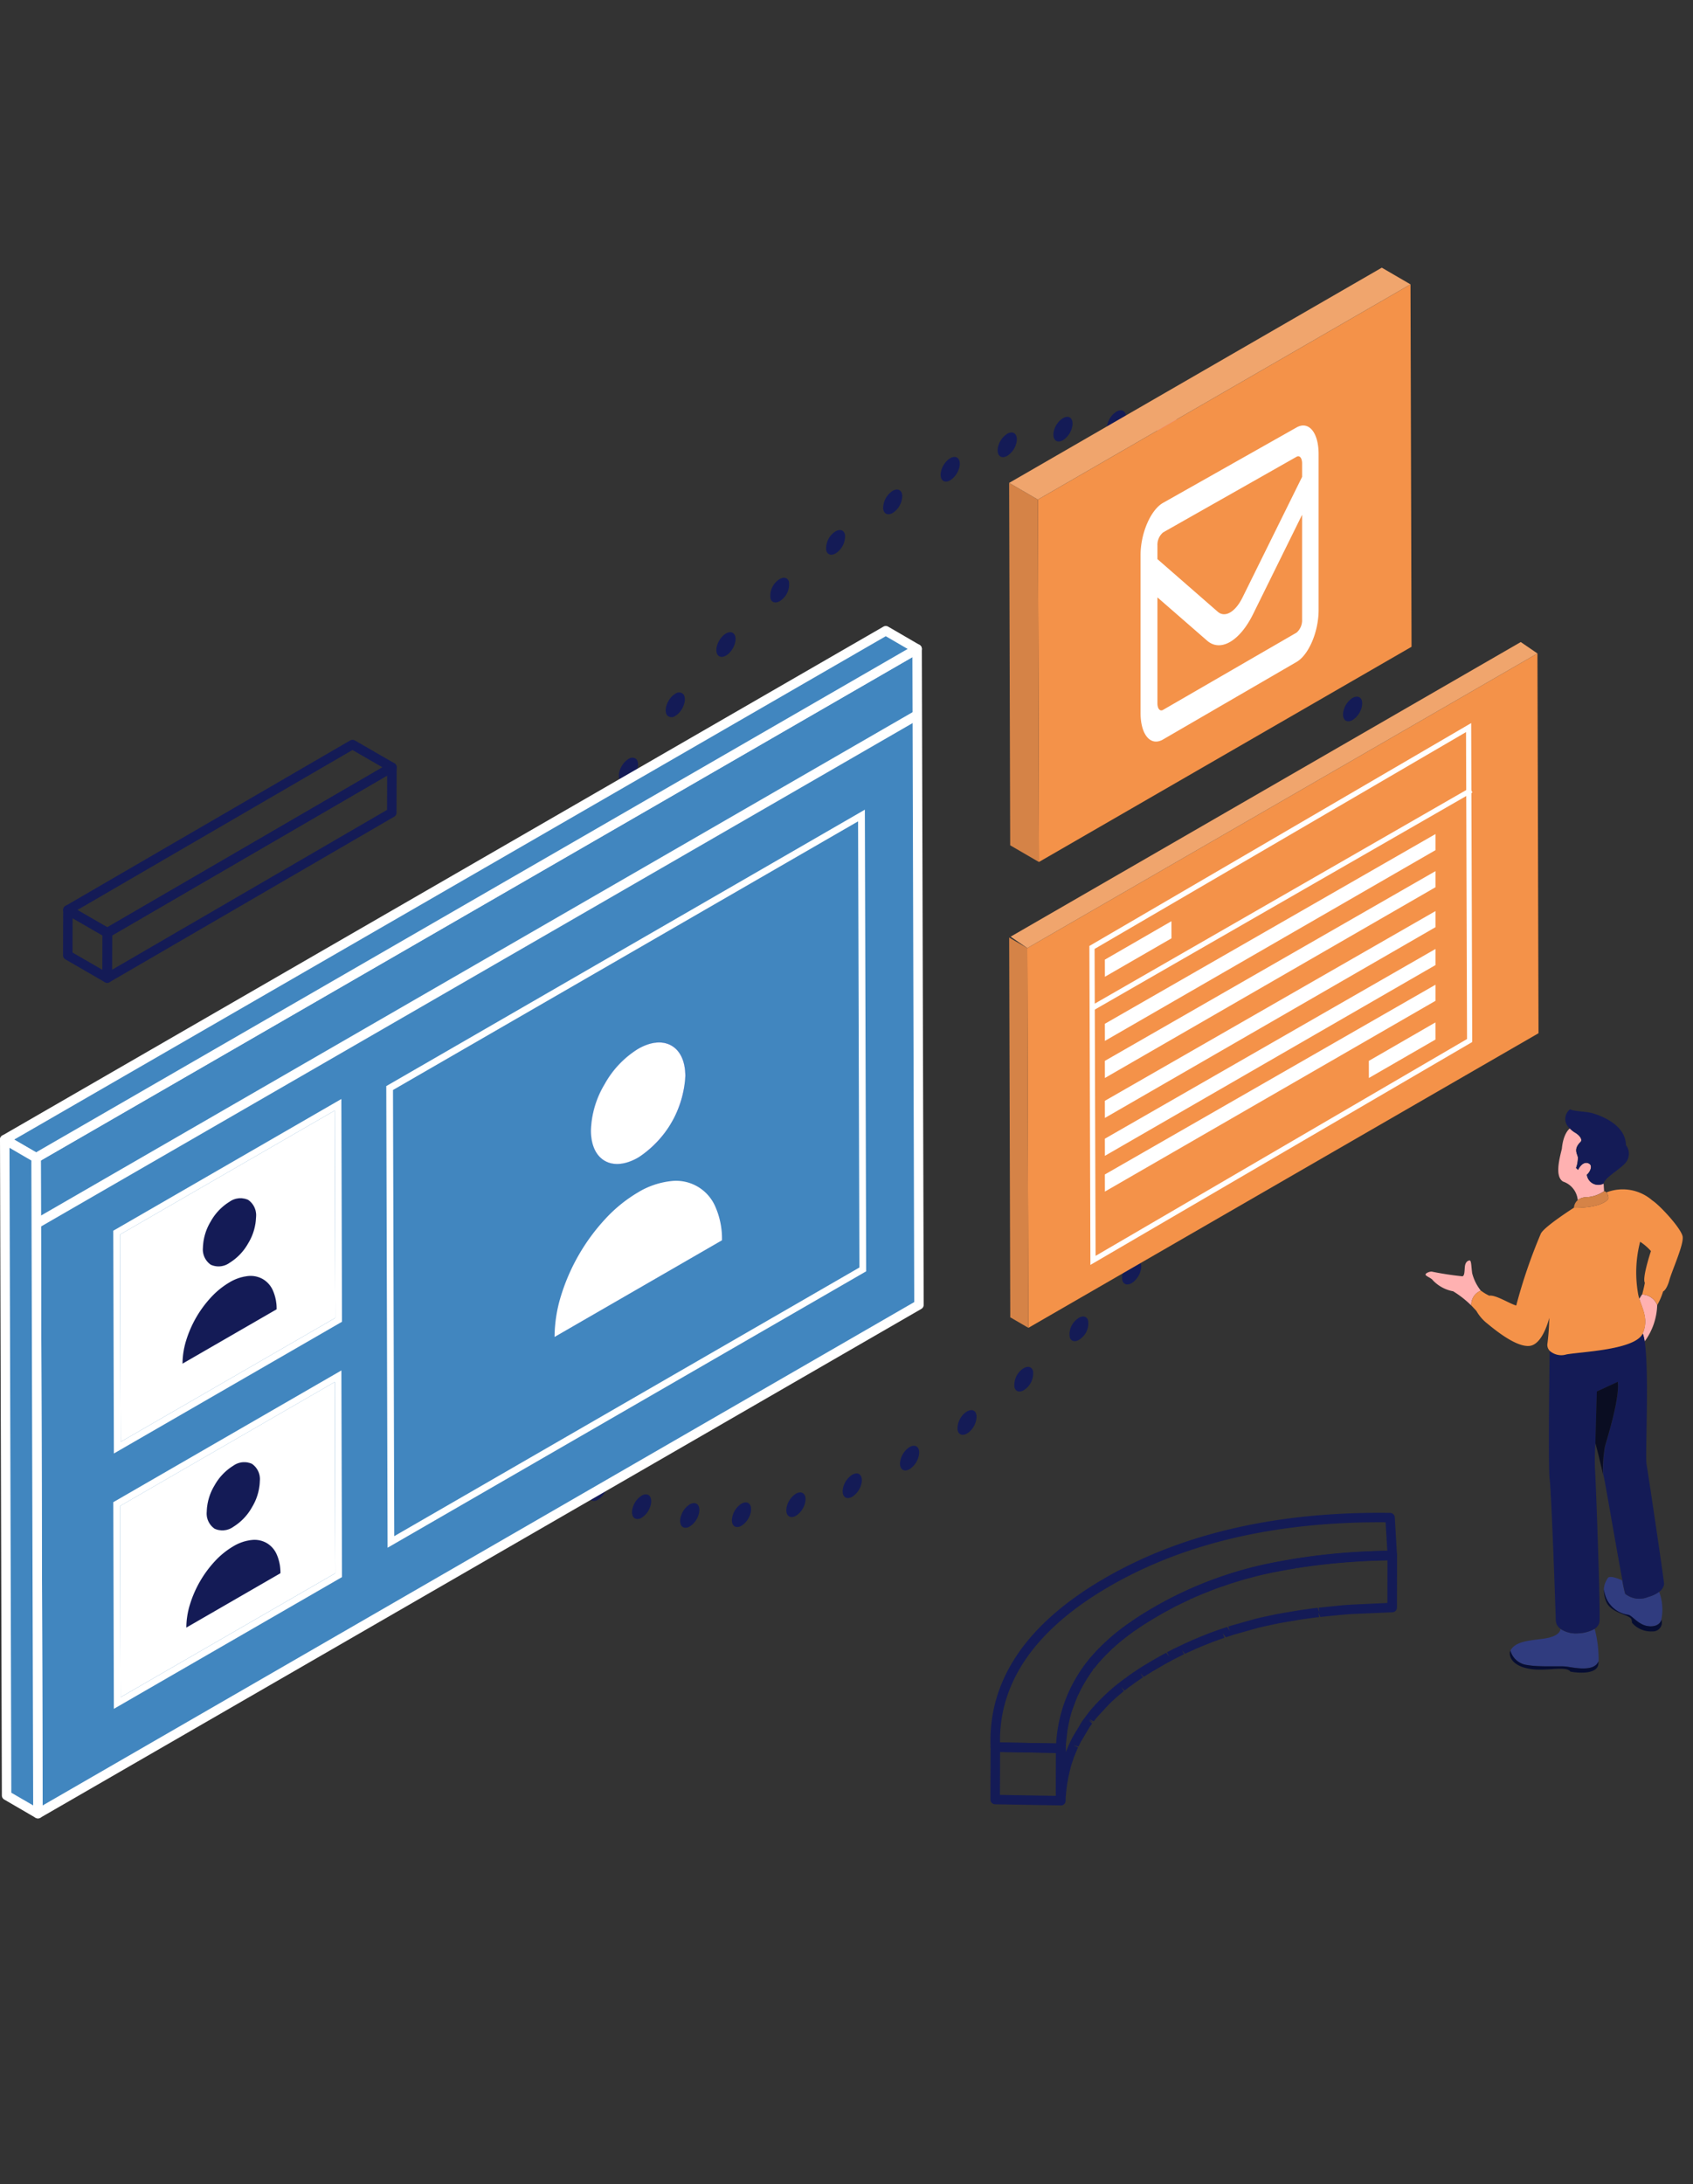 <svg xmlns="http://www.w3.org/2000/svg" xmlns:xlink="http://www.w3.org/1999/xlink" width="326.557" height="421.174" viewBox="0 0 326.557 421.174"><rect x="0" y="0" width="326.557" height="421.174" fill="#333333" stroke="none"/><defs><clipPath id="a"><rect width="326.556" height="421.174" fill="none"></rect></clipPath><clipPath id="b"><rect width="403.556" height="421.174" fill="none"></rect></clipPath><clipPath id="c"><rect width="34.342" height="60.946" fill="#fff"></rect></clipPath></defs><g transform="translate(0 43)"><g transform="translate(0 -43)" clip-path="url(#a)"><g transform="translate(0 -15.437)"><g clip-path="url(#b)"><path d="M172.377,101.04l-.534.846c.626,1.954,1.811,4.048.651,6.655a7.02,7.02,0,0,1,.377,1.575,12.456,12.456,0,0,0,2.429-7.053,3.312,3.312,0,0,0-2.918-2.024" transform="translate(144.351 163.996)" fill="#ffb1b1"></path><path d="M172.186,95.732l-.092-1.472a2.221,2.221,0,0,1-3-.951,2.183,2.183,0,0,1-.234-.754c.638-.508,1.1-1.641.534-2.057-.754-.552-1.641-.066-2.239,1.132l-.377-.377a5.935,5.935,0,0,0,.351-2.057c-.131-.69-.887-1.577.508-2.944.454-.456-.2-1.3-1.043-1.8a5.306,5.306,0,0,1-1.016-.806s-1.262.846-1.536,3.919c-.534,2.123-1.354,5.4.248,6.33a4.148,4.148,0,0,1,2.813,3.568,2.7,2.7,0,0,1,1.419-.552,6.529,6.529,0,0,0,3.66-1.172" transform="translate(137.221 149.385)" fill="#ffb1b1"></path><path d="M169.938,144.331c1.862.351,5.378.469,5.4-1.641a23.5,23.5,0,0,0-.754-6.6,7.113,7.113,0,0,1-3.312.872,5.331,5.331,0,0,1-3.3-.872s.118,1.119-2.226,1.693-6.278.285-7.412,2.5a3.851,3.851,0,0,0,3.312,2.786c2.28.418,6.624.131,7.373.287.78.013,5.469,1.3,6.3-1.041v.377c-.026,2.123-3.542,1.993-5.4,1.641" transform="translate(133.01 193.437)" fill="#303c7f"></path><path d="M169.971,142.417c1.862.351,5.378.469,5.4-1.641V140.4c-.819,2.344-5.509,1.054-6.3,1.041-.756-.156-5.093.131-7.373-.287a3.848,3.848,0,0,1-3.321-2.786.554.554,0,0,0-.052.129,1.308,1.308,0,0,0-.052.469c.026.834.651,2.136,3.1,2.76.21.052.443.1.679.144a9.38,9.38,0,0,0,1.2.144,18.051,18.051,0,0,0,1.84,0c.4-.015.808-.04,1.185-.066.572-.039,1.121-.077,1.616-.077,1-.013,1.757.09,2.07.552" transform="translate(132.951 195.351)" fill="#060d33"></path><path d="M160.108,103.313a9.071,9.071,0,0,1-1.68-3.386c-.184-1.472-.156-2.5-.521-2.449s-.834.351-.9,1.354-.077,1.536-.429,1.706a59.109,59.109,0,0,1-5.914-.9c-.467-.064-1.472.377-1.172.69s1.1.587,1.354.977a7.184,7.184,0,0,0,3.921,2.123,18.971,18.971,0,0,1,3.5,2.747,2.9,2.9,0,0,1,1.84-2.865" transform="translate(125.53 161.002)" fill="#ffb1b1"></path><path d="M168.222,132.8c-.013-.064-.026-.118-.039-.184.013.064.026.131.039.184" transform="translate(141.276 190.523)" fill="#c27770"></path><path d="M172.231,133.887a24.57,24.57,0,0,1-.552-2.576s-2.123-1.018-2.71-.535a4.129,4.129,0,0,0-.754,3.36,5.173,5.173,0,0,1-.052-1.093,5.409,5.409,0,0,0,4.7,4.909c.808.2,2.07,2.136,4.1,2.208s2.254-1.277,2.254-1.277a9.73,9.73,0,0,0-.418-5.378,6.462,6.462,0,0,1-2.122,1,4.417,4.417,0,0,1-4.455-.613" transform="translate(141.227 188.865)" fill="#303c7f"></path><path d="M168.272,132.981l-.039-.156Z" transform="translate(141.318 190.696)" fill="#c27770"></path><path d="M168.34,133.161c-.013-.039-.026-.077-.039-.131.013.053.026.092.039.131" transform="translate(141.375 190.868)" fill="#c27770"></path><path d="M176.957,139.062c-2.046-.064-3.3-2.024-4.1-2.208a5.409,5.409,0,0,1-4.7-4.911,5.158,5.158,0,0,0,.052,1.1c.013.052.013.09.026.144s.026.116.039.184a1.45,1.45,0,0,0,.052.2l.039.156c.028.077.053.156.079.234.013.04.026.079.04.131a2.6,2.6,0,0,0,.155.368c.992,2.085,4.2,2.306,4.755,3.178a1.559,1.559,0,0,1,.142.736,4.823,4.823,0,0,0,3.96,1.68,1.721,1.721,0,0,0,1.733-2.254c-.013,0-.223,1.354-2.265,1.277" transform="translate(141.243 189.955)" fill="#060d33"></path><path d="M168,119.656c0-.013-.013-.039-.013-.052s.013.026.013.052" transform="translate(141.11 179.588)" fill="#67a5ec"></path><path d="M167.941,119.411c0-.026-.013-.052-.013-.077a.16.16,0,0,0,.013.077" transform="translate(141.062 179.363)" fill="#67a5ec"></path><path d="M167.3,116.821" transform="translate(140.533 177.252)" fill="#67a5ec"></path><path d="M167.353,117.019a.754.754,0,0,1-.026-.092.178.178,0,0,0,.026.092" transform="translate(140.557 177.341)" fill="#67a5ec"></path><path d="M167.276,116.733a.05.05,0,0,0-.013-.039.05.05,0,0,1,.013.039" transform="translate(140.504 177.145)" fill="#67a5ec"></path><path d="M167.262,116.658a.1.1,0,0,1-.013-.039.1.1,0,0,0,.013.039" transform="translate(140.492 177.082)" fill="#67a5ec"></path><path d="M165.748,109.174a3.368,3.368,0,0,1-3.229-.69s-.339,22.218,0,24.77,1.093,24.251,1.185,27.247a2.077,2.077,0,0,0,.9,1.588,5.318,5.318,0,0,0,3.283.874,7.291,7.291,0,0,0,3.312-.874,1.958,1.958,0,0,0,.92-1.354c.236-1.706-.716-27.806-.859-29.473a44.634,44.634,0,0,1,.092-4.986l.285-9.964,4.039-1.84c.377,3.139-1.993,10.731-2.462,12.385a26.2,26.2,0,0,0-.379,5.378c.079.326.144.626.2.887.339,1.627,2.475,14.142,3.516,19.638a25.652,25.652,0,0,0,.552,2.576,4.354,4.354,0,0,0,4.442.6,6.234,6.234,0,0,0,2.122-1,2.132,2.132,0,0,0,.92-1.5c.026-.442-3.073-21.372-3.386-23.077-.287-1.536.552-17.8-.351-23.664a7.829,7.829,0,0,0-.379-1.575c-1.432,3.191-11.734,3.529-14.72,4.063" transform="translate(136.392 167.421)" fill="#141b56"></path><path d="M167.681,118.322c0-.026-.015-.039-.015-.064,0,.026,0,.052.015.064" transform="translate(140.842 178.459)" fill="#67a5ec"></path><path d="M167.428,117.355c0-.013-.013-.039-.013-.052a.073.073,0,0,1,.013.052" transform="translate(140.631 177.657)" fill="#67a5ec"></path><path d="M167.49,117.553c0-.013,0-.013-.013-.026s.013.013.013.026" transform="translate(140.68 177.843)" fill="#67a5ec"></path><path d="M167.878,119.124c0-.013-.013-.039-.013-.052a.073.073,0,0,0,.013.052" transform="translate(141.009 179.143)" fill="#67a5ec"></path><path d="M167.749,118.612c-.013-.026-.013-.052-.026-.077a.168.168,0,0,1,.026.077" transform="translate(140.89 178.692)" fill="#67a5ec"></path><path d="M169.1,122.588c.469-1.667,2.852-9.261,2.462-12.385l-4.037,1.849-.287,9.964a.1.1,0,0,0,.013.039.315.315,0,0,0,.026.09.054.054,0,0,0,.013.04c.013.052.026.1.052.184v.013c.015.064.04.131.053.208a.754.754,0,0,1,.026.092c.039.169.09.377.156.6,0,.013.013.039.013.052.026.118.064.236.09.368,0,.013,0,.013.015.026.064.272.142.552.221.859v.026a3.772,3.772,0,0,1,.1.443c0,.026.013.039.013.064.039.144.064.287.1.431.013.026.013.052.026.077.079.3.144.613.223.92,0,.013.013.039.013.052.039.144.064.287.1.431,0,.026.013.052.013.077a4.131,4.131,0,0,1,.092.418c0,.013.013.039.013.052.039.144.064.287.092.416a25.577,25.577,0,0,1,.39-5.391" transform="translate(140.486 171.693)" fill="#0a0d22"></path><path d="M165.989,86.139c.859.508,1.511,1.354,1.041,1.8-1.393,1.354-.638,2.239-.508,2.944a5.652,5.652,0,0,1-.351,2.059l.377.377c.6-1.2,1.485-1.68,2.241-1.133.572.418.09,1.551-.534,2.059a2.206,2.206,0,0,0,3.229,1.706c.2-1.082,2.721-2.462,3.985-3.739a2.731,2.731,0,0,0,.313-3.68c-.066-4.048-5.132-5.756-6.422-6.133s-3.255-.287-4.363-.756a2.349,2.349,0,0,0-.414,3.3,2.31,2.31,0,0,0,.375.383,4.92,4.92,0,0,0,1.029.821" transform="translate(137.838 147.7)" fill="#141b56"></path><path d="M195.006,99.188c-.2-1.562-4.468-6.147-5.86-7.02a8.681,8.681,0,0,0-8.856-1.549,1.849,1.849,0,0,1,.4,1.067c0,.431-1.472,1.928-6.694,1.9,0,0-5.743,3.66-6.355,4.988a101.683,101.683,0,0,0-4.742,13.857c-1.328-.377-3.984-2.109-5.2-1.9a8.727,8.727,0,0,1-1.614-.977,2.921,2.921,0,0,0-1.851,2.865l.977,1.043a8.242,8.242,0,0,0,2.111,2.447c1.536,1.264,5.627,4.624,8.192,4.3s3.752-5.4,3.752-5.4a43.8,43.8,0,0,1-.339,4.883,1.654,1.654,0,0,0,.429,1.472,3.371,3.371,0,0,0,3.231.69c3-.534,13.283-.872,14.72-4.048,1.172-2.605-.026-4.7-.651-6.655a6.609,6.609,0,0,1-.3-1.277,23.54,23.54,0,0,1,.443-9.741,10.168,10.168,0,0,1,2.083,1.8s-1.744,5.224-1.172,6.109c-.208,1.121-.521,2.254-.521,2.254a3.312,3.312,0,0,1,2.918,2.024,12.218,12.218,0,0,0,1.119-2.605s.664-.234,1.213-2.188,2.747-6.747,2.565-8.322" transform="translate(129.562 154.745)" fill="#f49249"></path><path d="M171.659,91.546a1.916,1.916,0,0,0-.4-1.067.664.664,0,0,0-.431-.261,6.479,6.479,0,0,1-3.66,1.159,2.645,2.645,0,0,0-1.419.552,2.116,2.116,0,0,0-.756,1.511c5.2.013,6.668-1.483,6.668-1.9" transform="translate(138.595 154.905)" fill="#d58347"></path><path d="M143.685,37.631c1.01-.407,1.719.267,1.581,1.507a4.14,4.14,0,0,1-1.836,2.881,2.3,2.3,0,0,1-.261.131c-1.01.407-1.719-.252-1.57-1.514v.013a4.111,4.111,0,0,1,1.825-2.887c.086-.048.173-.092.261-.131" transform="translate(118.928 126.069)" fill="#f45d90"></path><path d="M142.677,45.058c.975-.224,1.544.637,1.253,1.926a4.094,4.094,0,0,1-1.763,2.541,1.97,1.97,0,0,1-.535.219c-.977.239-1.544-.622-1.253-1.914a4.148,4.148,0,0,1,1.781-2.559,2.025,2.025,0,0,1,.517-.213" transform="translate(117.856 132.378)" fill="#f45d90"></path><path d="M140.815,52.737c.929-.05,1.345.981.913,2.3a4.06,4.06,0,0,1-1.678,2.2,1.787,1.787,0,0,1-.775.254c-.929.037-1.332-.99-.913-2.3a4.1,4.1,0,0,1,1.676-2.208,1.7,1.7,0,0,1,.776-.248" transform="translate(116.088 138.856)" fill="#f45d90"></path><path d="M140.124,15.081a3.284,3.284,0,0,1-.826.7c-.675.39-1.328.34-1.656-.219-.46-.788-.1-2.28.815-3.336a3.226,3.226,0,0,1,.819-.7c.677-.392,1.336-.339,1.662.212.462.788.1,2.282-.813,3.336" transform="translate(115.454 104.032)" fill="#f45d90"></path><path d="M138.161,60.494c.859.14,1.11,1.306.561,2.611a3.97,3.97,0,0,1-1.549,1.868,1.527,1.527,0,0,1-1,.237c-.87-.132-1.121-1.3-.572-2.6a3.986,3.986,0,0,1,1.557-1.873,1.543,1.543,0,0,1,1-.239" transform="translate(113.664 145.362)" fill="#f45d90"></path><path d="M137.256,10.617a3.548,3.548,0,0,1-1.054.992,1.173,1.173,0,0,1-1.52-.046c-.591-.62-.383-2.064.462-3.227a3.473,3.473,0,0,1,1.041-.975,1.207,1.207,0,0,1,1.533.029c.578.638.37,2.085-.462,3.227" transform="translate(112.852 100.525)" fill="#f45d90"></path><path d="M134.773,68.179c.778.322.876,1.6.208,2.881a3.837,3.837,0,0,1-1.4,1.555,1.378,1.378,0,0,1-1.205.18c-.776-.309-.863-1.61-.208-2.881a3.891,3.891,0,0,1,1.406-1.557,1.375,1.375,0,0,1,1.2-.178" transform="translate(110.653 151.769)" fill="#f45d90"></path><path d="M133.679,7.082a3.713,3.713,0,0,1-1.248,1.279,1.293,1.293,0,0,1-1.373.1c-.7-.464-.64-1.834.109-3.065a3.675,3.675,0,0,1,1.244-1.275,1.293,1.293,0,0,1,1.376-.1c.684.469.64,1.833-.109,3.064" transform="translate(109.681 97.802)" fill="#f45d90"></path><path d="M129.362,75.743a1.28,1.28,0,0,1,1.391-.088c.683.471.616,1.862-.144,3.086a3.665,3.665,0,0,1-1.225,1.248,1.289,1.289,0,0,1-1.384.1c-.684-.484-.618-1.875.144-3.1l-.011.007a3.7,3.7,0,0,1,1.229-1.249" transform="translate(107.124 157.968)" fill="#f45d90"></path><path d="M129.478,4.507a3.882,3.882,0,0,1-1.424,1.59,1.379,1.379,0,0,1-1.183.186c-.789-.3-.9-1.577-.243-2.861a3.83,3.83,0,0,1,1.415-1.579,1.435,1.435,0,0,1,1.192-.2c.789.3.9,1.59.243,2.861" transform="translate(106.009 95.891)" fill="#f45d90"></path><path d="M124.637,82.746a1.2,1.2,0,0,1,1.536.037c.578.638.359,2.092-.475,3.235a3.525,3.525,0,0,1-1.045.975,1.177,1.177,0,0,1-1.529-.044c-.578-.638-.37-2.085.473-3.235a3.526,3.526,0,0,1,1.04-.968" transform="translate(103.152 163.851)" fill="#f45d90"></path><path d="M124.739,2.915A3.951,3.951,0,0,1,123.184,4.8a1.568,1.568,0,0,1-1,.243c-.859-.127-1.11-1.306-.572-2.6A4.022,4.022,0,0,1,123.18.553a1.531,1.531,0,0,1,.992-.237c.859.14,1.122,1.3.572,2.6" transform="translate(101.914 94.808)" fill="#f45d90"></path><path d="M119.469,89.27c.672-.388,1.316-.335,1.649.2.473.782.112,2.274-.8,3.33a3.266,3.266,0,0,1-.839.721c-.672.386-1.323.339-1.654-.2-.462-.788-.1-2.28.8-3.329a3.329,3.329,0,0,1,.845-.725" transform="translate(98.803 169.334)" fill="#141b56"></path><path d="M119.558,2.314a4.085,4.085,0,0,1-1.673,2.2,1.675,1.675,0,0,1-.78.248c-.929.037-1.332-1-.9-2.32A4.083,4.083,0,0,1,117.874.255,1.777,1.777,0,0,1,118.669,0c.929-.037,1.321,1.008.889,2.313" transform="translate(97.468 94.558)" fill="#141b56"></path><path d="M113.946,95.213c.756-.438,1.467-.3,1.735.412a3.573,3.573,0,0,1-1.1,3.351,3.135,3.135,0,0,1-.629.493c-.758.438-1.468.3-1.748-.4a3.606,3.606,0,0,1,1.11-3.358,3.085,3.085,0,0,1,.629-.493" transform="translate(94.164 174.328)" fill="#141b56"></path><path d="M114.033,2.7a4.116,4.116,0,0,1-1.75,2.482,1.946,1.946,0,0,1-.572.224c-.977.2-1.509-.7-1.194-1.987a4.067,4.067,0,0,1,1.744-2.48,1.932,1.932,0,0,1,.578-.226c.977-.213,1.509.684,1.194,1.987" transform="translate(92.759 95.132)" fill="#141b56"></path><path d="M114.033,2.7a4.116,4.116,0,0,1-1.75,2.482,1.946,1.946,0,0,1-.572.224c-.977.2-1.509-.7-1.194-1.987a4.067,4.067,0,0,1,1.744-2.48,1.932,1.932,0,0,1,.578-.226c.977-.213,1.509.684,1.194,1.987" transform="translate(148.624 149.085)" fill="#141b56"></path><path d="M108.16,100.492c.846-.489,1.61-.259,1.805.618a3.832,3.832,0,0,1-1.391,3.345,2.739,2.739,0,0,1-.408.289c-.846.489-1.608.259-1.805-.62a3.852,3.852,0,0,1,1.391-3.343,2.835,2.835,0,0,1,.408-.289" transform="translate(89.305 178.761)" fill="#141b56"></path><path d="M108.255,4.048a4.126,4.126,0,0,1-1.805,2.773,2.029,2.029,0,0,1-.364.169c-1,.361-1.66-.379-1.474-1.636a4.128,4.128,0,0,1,1.805-2.775,2.2,2.2,0,0,1,.362-.167c1-.361,1.66.381,1.476,1.636" transform="translate(87.849 96.508)" fill="#141b56"></path><path d="M102.221,105.025c.94-.543,1.741-.188,1.831.861a3.986,3.986,0,0,1-1.649,3.277c-.064.044-.127.085-.19.121-.933.539-1.746.178-1.836-.857a4,4,0,0,1,1.649-3.279,1.992,1.992,0,0,1,.2-.123" transform="translate(84.31 182.569)" fill="#141b56"></path><path d="M102.3,6.343a4.081,4.081,0,0,1-1.838,3.04c-.042.026-.086.05-.131.072-1.021.508-1.788-.063-1.72-1.279a4.107,4.107,0,0,1,1.838-3.042c.044-.024.087-.048.129-.068,1.012-.5,1.79.063,1.722,1.277" transform="translate(82.828 98.659)" fill="#141b56"></path><path d="M96.231,108.738c1.023-.563,1.836-.059,1.816,1.128a4.076,4.076,0,0,1-1.844,3.146l-.042.026c-1.023.563-1.836.059-1.816-1.13a4.082,4.082,0,0,1,1.844-3.146l.042-.024" transform="translate(79.251 185.706)" fill="#141b56"></path><path d="M96.269,9.5a4.054,4.054,0,0,1-1.744,3.251c-.029.018-.059.037-.088.053-.983.569-1.807.169-1.857-.946a4.062,4.062,0,0,1,1.744-3.251l.088-.052c.983-.569,1.807-.158,1.857.944" transform="translate(77.765 101.535)" fill="#141b56"></path><path d="M90.444,111.531c1.01-.421,1.719.252,1.57,1.5A4.1,4.1,0,0,1,90.2,115.9a2.4,2.4,0,0,1-.276.136c-1.01.421-1.719-.252-1.57-1.5a4.092,4.092,0,0,1,1.811-2.867,2.129,2.129,0,0,1,.276-.136" transform="translate(74.205 188.141)" fill="#141b56"></path><path d="M90.258,13.507a3.933,3.933,0,0,1-1.5,3.325,2.7,2.7,0,0,1-.322.219c-.883.51-1.66.234-1.82-.712a3.937,3.937,0,0,1,1.5-3.325,2.813,2.813,0,0,1,.32-.217c.878-.506,1.663-.236,1.823.71" transform="translate(72.736 105.097)" fill="#141b56"></path><path d="M84.768,113.444c.988-.259,1.566.583,1.3,1.86a4.139,4.139,0,0,1-1.776,2.6,1.98,1.98,0,0,1-.488.2c-.986.259-1.577-.576-1.31-1.866a4.13,4.13,0,0,1,1.781-2.593,1.961,1.961,0,0,1,.493-.208" transform="translate(69.242 189.814)" fill="#141b56"></path><path d="M84.357,18.286a3.737,3.737,0,0,1-1.225,3.358,3.038,3.038,0,0,1-.55.412c-.788.456-1.52.287-1.77-.48A3.754,3.754,0,0,1,82.037,18.2a3.018,3.018,0,0,1,.539-.4c.791-.458,1.527-.3,1.781.484" transform="translate(67.814 109.298)" fill="#141b56"></path><path d="M79.282,114.446c.94-.083,1.391.9,1.007,2.2a4.139,4.139,0,0,1-1.709,2.3,1.743,1.743,0,0,1-.707.243c-.942.1-1.4-.88-1.006-2.191a4.077,4.077,0,0,1,1.708-2.309,1.841,1.841,0,0,1,.708-.248" transform="translate(64.449 190.691)" fill="#141b56"></path><path d="M77.711,27.133l.011-.007a3.22,3.22,0,0,1-.76.629c-.708.408-1.384.328-1.7-.278-.425-.822-.006-2.335.92-3.343a3.237,3.237,0,0,1,.762-.631c.7-.4,1.373-.326,1.685.287.427.822.018,2.315-.92,3.343" transform="translate(63.083 114.09)" fill="#141b56"></path><path d="M74.061,114.523c.894.064,1.2,1.185.7,2.5a4.038,4.038,0,0,1-1.606,2,1.565,1.565,0,0,1-.916.243c-.894-.064-1.2-1.185-.7-2.5a4.065,4.065,0,0,1,1.608-2,1.607,1.607,0,0,1,.914-.247" transform="translate(59.892 190.756)" fill="#141b56"></path><path d="M73.21,29.923c.532.694.265,2.16-.6,3.283a3.465,3.465,0,0,1-.96.867,1.174,1.174,0,0,1-1.59-.1c-.532-.694-.265-2.158.6-3.283a3.458,3.458,0,0,1,.962-.865,1.172,1.172,0,0,1,1.59.1" transform="translate(58.618 119.398)" fill="#141b56"></path><path d="M69.221,113.639c.811.248.979,1.489.361,2.78a3.9,3.9,0,0,1-1.47,1.689,1.43,1.43,0,0,1-1.113.208c-.826-.228-.983-1.476-.374-2.76a3.912,3.912,0,0,1,1.479-1.7,1.467,1.467,0,0,1,1.117-.215" transform="translate(55.655 189.984)" fill="#141b56"></path><path d="M68.164,36.615c.637.552.523,1.956-.274,3.146a3.614,3.614,0,0,1-1.163,1.152,1.217,1.217,0,0,1-1.433.037c-.65-.545-.524-1.956.261-3.139a3.661,3.661,0,0,1,1.17-1.156,1.23,1.23,0,0,1,1.439-.04" transform="translate(54.497 125.136)" fill="#141b56"></path><path d="M63.531,111.95a1.306,1.306,0,0,1,1.3-.131c.719.408.734,1.739.02,2.99a3.8,3.8,0,0,1-1.321,1.4,1.322,1.322,0,0,1-1.3.138c-.73-.416-.734-1.752-.02-3a3.765,3.765,0,0,1,1.316-1.395" transform="translate(51.816 188.386)" fill="#141b56"></path><path d="M63.587,43.756c.743.383.769,1.706.068,2.977a3.726,3.726,0,0,1-1.327,1.422,1.347,1.347,0,0,1-1.282.151c-.742-.37-.78-1.7-.079-2.957a3.809,3.809,0,0,1,1.343-1.441,1.357,1.357,0,0,1,1.277-.153" transform="translate(50.792 131.229)" fill="#f45d90"></path><path d="M59.528,109.069a1.209,1.209,0,0,1,1.461-.018c.626.57.477,2-.331,3.18a3.642,3.642,0,0,1-1.137,1.1,1.209,1.209,0,0,1-1.461.018c-.626-.572-.477-2,.333-3.18a3.619,3.619,0,0,1,1.135-1.1" transform="translate(48.446 185.964)" fill="#f45d90"></path><path d="M59.99,53.962a3.965,3.965,0,0,1-1.505,1.75,1.517,1.517,0,0,1-1.078.228c-.824-.213-1.016-1.441-.431-2.725a3.941,3.941,0,0,1,1.5-1.759,1.454,1.454,0,0,1,1.076-.219c.837.206,1.029,1.42.432,2.725" transform="translate(47.576 137.571)" fill="#f45d90"></path><path d="M56.157,105.247c.642-.372,1.271-.351,1.612.134.508.734.206,2.206-.684,3.3a3.389,3.389,0,0,1-.913.808c-.64.368-1.266.348-1.616-.132-.508-.736-.206-2.208.684-3.3a3.378,3.378,0,0,1,.916-.81" transform="translate(45.621 182.752)" fill="#f45d90"></path><path d="M56.965,61.342a4.048,4.048,0,0,1-1.636,2.085,1.646,1.646,0,0,1-.865.25c-.9-.017-1.249-1.117-.771-2.434a3.994,3.994,0,0,1,1.617-2.064,1.659,1.659,0,0,1,.87-.25c.907.017,1.262,1.1.784,2.414" transform="translate(44.922 144.058)" fill="#f45d90"></path><path d="M55.249,100.872v-.013a3.521,3.521,0,0,1-1.027,3.364,3.113,3.113,0,0,1-.686.546c-.736.427-1.435.326-1.724-.344a3.543,3.543,0,0,1,1.038-3.371,3.1,3.1,0,0,1,.672-.537c.734-.423,1.437-.316,1.728.355" transform="translate(43.412 178.783)" fill="#f45d90"></path><path d="M53.5,95.551a3.868,3.868,0,0,1-1.367,3.358,3.03,3.03,0,0,1-.431.307c-.841.486-1.6.269-1.807-.6a3.838,3.838,0,0,1,1.367-3.345,2.991,2.991,0,0,1,.438-.313c.83-.48,1.586-.254,1.8.591" transform="translate(41.871 174.118)" fill="#f45d90"></path><path d="M50.883,92.831c-.057.039-.116.075-.173.109-.948.546-1.75.177-1.842-.88a3.992,3.992,0,0,1,1.674-3.26c.057-.039.114-.075.169-.109.94-.541,1.754-.178,1.844.865a4.062,4.062,0,0,1-1.673,3.279" transform="translate(41.043 168.848)" fill="#f45d90"></path><path d="M50.494,86.132c-1.023.523-1.812-.022-1.757-1.231a4.1,4.1,0,0,1,1.838-3.065c.035-.02.07-.039.107-.057,1.023-.537,1.8.015,1.757,1.216A4.1,4.1,0,0,1,50.6,86.074c-.035.02-.07.04-.107.059" transform="translate(40.938 163.081)" fill="#f45d90"></path><path d="M50.964,78.944c-1,.348-1.66-.394-1.452-1.663a4.114,4.114,0,0,1,1.805-2.76,2.072,2.072,0,0,1,.362-.169c1-.346,1.662.394,1.454,1.676a4.119,4.119,0,0,1-1.805,2.747,2.089,2.089,0,0,1-.364.169" transform="translate(41.559 156.943)" fill="#f45d90"></path><path d="M52.306,71.4c-.964.166-1.474-.758-1.135-2.063a4.142,4.142,0,0,1,1.739-2.418,1.836,1.836,0,0,1,.631-.234c.964-.166,1.461.765,1.122,2.068A4.073,4.073,0,0,1,52.93,71.16a1.89,1.89,0,0,1-.624.237" transform="translate(42.896 150.557)" fill="#f45d90"></path><path d="M141.642,20.827c-.778.449-1.5.309-1.768-.425a3.69,3.69,0,0,1,1.167-3.378,2.984,2.984,0,0,1,.587-.451c.769-.445,1.49-.294,1.755.438a3.664,3.664,0,0,1-1.156,3.371,3.221,3.221,0,0,1-.585.445" transform="translate(117.416 108.27)" fill="#f45d90"></path><path d="M141.332,25.964a3.929,3.929,0,0,1,1.485-3.332,2.9,2.9,0,0,1,.32-.217c.878-.506,1.663-.236,1.835.69a3.944,3.944,0,0,1-1.485,3.332,2.62,2.62,0,0,1-.34.234c-.878.506-1.656.232-1.814-.707" transform="translate(118.694 113.175)" fill="#f45d90"></path><path d="M3.781,123.123,173.723,25.006l.359,126.468L4.14,249.589Z" transform="translate(3.176 115.564)" fill="#4186bf"></path><path d="M4.555,250.918a.913.913,0,0,1-.913-.909L3.285,123.541a.916.916,0,0,1,.456-.793l169.94-98.117a.914.914,0,0,1,1.369.789l.361,126.466a.914.914,0,0,1-.456.793L5.011,250.8a.916.916,0,0,1-.456.121m.558-126.853.35,124.361,168.122-97.065L173.231,27Z" transform="translate(2.759 115.147)" fill="#fff"></path><path d="M6.54,124.727.5,121.214,170.438,23.1l6.044,3.513Z" transform="translate(0.417 113.96)" fill="#4186bf"></path><path d="M6.957,126.057a.908.908,0,0,1-.458-.125L.454,122.42a.912.912,0,0,1,0-1.579L170.4,22.724a.908.908,0,0,1,.914,0l6.043,3.513a.913.913,0,0,1,0,1.581L7.413,125.934a.9.9,0,0,1-.456.123m-4.225-4.423,4.227,2.455L175.077,27.026l-4.225-2.456Z" transform="translate(0 113.544)" fill="#fff"></path><path d="M6.9,206.4.855,202.888.5,76.422l6.04,3.512Z" transform="translate(0.416 158.753)" fill="#4186bf"></path><path d="M7.314,207.73a.906.906,0,0,1-.458-.123L.813,204.094a.913.913,0,0,1-.454-.786L0,76.84a.914.914,0,0,1,1.373-.791l6.043,3.513a.917.917,0,0,1,.454.786l.357,126.468a.911.911,0,0,1-.913.915m-5.132-4.952,4.218,2.45L6.046,80.877,1.829,78.426Z" transform="translate(0 158.336)" fill="#fff"></path><path d="M40.492,95.149l92.314-53.3.252,89.014-92.314,53.3Zm91.259,34.984L131.5,44.1,41.789,95.9l.243,86.03,89.719-51.8" transform="translate(34.014 129.714)" fill="#fff"></path><path d="M130.915,43.074l.245,86.03L41.441,180.9,41.2,94.872Z" transform="translate(34.605 130.741)" fill="none"></path><path d="M53.984,73.381l.114,39.985-41.4,23.9-.112-39.985Z" transform="translate(10.572 156.199)" fill="#fff"></path><path d="M11.874,97.569l43.995-25.4.123,42.955-44,25.4Zm42.821,16.816L54.581,74.4l-41.4,23.9.114,39.985,41.4-23.9" transform="translate(9.974 155.181)" fill="#fff"></path><path d="M11.877,126.016l43.995-25.4.114,39.849-44,25.4Zm42.812,13.71-.1-36.879-41.4,23.9.1,36.879,41.4-23.9" transform="translate(9.977 179.076)" fill="#fff"></path><path d="M53.987,101.828l.1,36.879-41.4,23.9-.1-36.879Z" transform="translate(10.574 180.095)" fill="#fff"></path><line x1="170.108" y2="98.213" transform="translate(6.939 153.222)" fill="#141b56"></line><rect width="196.424" height="1.826" transform="matrix(0.866, -0.5, 0.5, 0.866, 6.484, 250.648)" fill="#fff"></rect><path d="M107.69,62.56l98.4-56.812.208,73.229-98.4,56.812Z" transform="translate(90.462 135.691)" fill="#f49249"></path><path d="M109.16,63.563l-3.218-2.2,98.4-56.812,3.218,2.2Z" transform="translate(88.992 134.688)" fill="#f0a56d"></path><path d="M109.5,110.78l-3.5-2.033-.208-73.229,3.5,2.033Z" transform="translate(88.864 160.699)" fill="#d58347"></path><path d="M71.021,67.5c2.434-1.406,4.72-1.636,6.447-.651s2.681,3.062,2.688,5.859A20.022,20.022,0,0,1,71.08,88.427c-2.427,1.4-4.723,1.634-6.447.651s-2.681-3.062-2.688-5.859a18.286,18.286,0,0,1,2.646-8.939,18.494,18.494,0,0,1,6.43-6.78" transform="translate(52.034 150.204)" fill="#fff"></path><path d="M77.487,66.832c1.726.992,2.688,3.073,2.7,5.871a20.034,20.034,0,0,1-9.1,15.749c-2.434,1.4-4.729,1.639-6.455.655s-2.686-3.073-2.694-5.87a20.031,20.031,0,0,1,9.09-15.745c2.44-1.409,4.734-1.643,6.46-.661m.029,14.821a18.334,18.334,0,0,0,2.648-8.939c-.009-2.8-.964-4.876-2.69-5.859s-4.013-.754-6.447.651A20.038,20.038,0,0,0,61.95,83.23c.007,2.8.962,4.874,2.688,5.859s4.02.749,6.447-.651a18.479,18.479,0,0,0,6.431-6.784" transform="translate(52.028 150.196)" fill="#6e5ae2"></path><path d="M89.16,85.706a15.309,15.309,0,0,1,1.286,6.5L58.126,110.87a27.409,27.409,0,0,1,1.246-7.965,38.454,38.454,0,0,1,8.573-14.849,27.743,27.743,0,0,1,6.285-5.093,15.55,15.55,0,0,1,6.3-2.173,8.657,8.657,0,0,1,5.147,1.01,8.565,8.565,0,0,1,3.483,3.906M58.139,110.848,90.433,92.2a15.34,15.34,0,0,0-1.286-6.482,8.233,8.233,0,0,0-8.622-4.913,15.528,15.528,0,0,0-6.295,2.169,27.759,27.759,0,0,0-6.28,5.089A38.441,38.441,0,0,0,59.385,102.9a27.435,27.435,0,0,0-1.246,7.943" transform="translate(48.827 162.385)" fill="#6e5ae2"></path><path d="M74.224,82.969A15.528,15.528,0,0,1,80.519,80.8a8.233,8.233,0,0,1,8.622,4.913A15.34,15.34,0,0,1,90.427,92.2L58.133,110.84a27.435,27.435,0,0,1,1.246-7.943,38.441,38.441,0,0,1,8.565-14.838,27.759,27.759,0,0,1,6.28-5.089" transform="translate(48.833 162.393)" fill="#fff"></path><path d="M26.374,83.269A3.619,3.619,0,0,1,30,82.9a3.566,3.566,0,0,1,1.511,3.292,10.281,10.281,0,0,1-1.487,5.021,10.38,10.38,0,0,1-3.612,3.811,3.627,3.627,0,0,1-3.621.366A3.568,3.568,0,0,1,21.275,92.1a10.27,10.27,0,0,1,1.487-5.021,10.381,10.381,0,0,1,3.612-3.811" transform="translate(17.871 163.915)" fill="#141b56"></path><path d="M30.007,82.894a3.586,3.586,0,0,1,1.514,3.3,10.371,10.371,0,0,1-1.49,5.032,10.379,10.379,0,0,1-3.619,3.814,3.63,3.63,0,0,1-3.627.37,3.582,3.582,0,0,1-1.514-3.3,11.262,11.262,0,0,1,5.108-8.845,3.631,3.631,0,0,1,3.629-.372m.017,8.326A10.3,10.3,0,0,0,31.511,86.2,3.566,3.566,0,0,0,30,82.907a3.618,3.618,0,0,0-3.621.366,11.25,11.25,0,0,0-5.1,8.832,3.57,3.57,0,0,0,1.51,3.3,3.626,3.626,0,0,0,3.623-.366,10.366,10.366,0,0,0,3.612-3.811" transform="translate(17.868 163.909)" fill="#141b56"></path><path d="M36.563,93.5a8.573,8.573,0,0,1,.723,3.649L19.131,107.634a15.447,15.447,0,0,1,.7-4.475,21.594,21.594,0,0,1,4.815-8.341,15.638,15.638,0,0,1,3.531-2.861,8.751,8.751,0,0,1,3.54-1.222,4.865,4.865,0,0,1,2.891.569,4.791,4.791,0,0,1,1.956,2.2M19.138,107.621,37.279,97.148a8.588,8.588,0,0,0-.723-3.641,4.626,4.626,0,0,0-4.843-2.76,8.736,8.736,0,0,0-3.537,1.218,15.693,15.693,0,0,0-3.527,2.859,21.593,21.593,0,0,0-4.812,8.335,15.48,15.48,0,0,0-.7,4.462" transform="translate(16.07 170.756)" fill="#141b56"></path><path d="M28.175,91.96a8.71,8.71,0,0,1,3.535-1.218,4.626,4.626,0,0,1,4.843,2.76,8.638,8.638,0,0,1,.723,3.641L19.135,107.616a15.355,15.355,0,0,1,.7-4.462,21.593,21.593,0,0,1,4.812-8.335,15.61,15.61,0,0,1,3.529-2.859" transform="translate(16.074 170.761)" fill="#141b56"></path><path d="M26.775,110.928a3.615,3.615,0,0,1,3.619-.366,3.571,3.571,0,0,1,1.512,3.292,10.284,10.284,0,0,1-1.489,5.021,10.39,10.39,0,0,1-3.61,3.811,3.627,3.627,0,0,1-3.621.366,3.56,3.56,0,0,1-1.511-3.292,10.267,10.267,0,0,1,1.485-5.021,10.385,10.385,0,0,1,3.614-3.811" transform="translate(18.208 187.149)" fill="#141b56"></path><path d="M30.407,110.553a3.586,3.586,0,0,1,1.514,3.3,10.371,10.371,0,0,1-1.49,5.032,10.379,10.379,0,0,1-3.619,3.814,3.63,3.63,0,0,1-3.627.37,3.582,3.582,0,0,1-1.514-3.3,11.262,11.262,0,0,1,5.108-8.845,3.63,3.63,0,0,1,3.629-.372m.017,8.326a10.315,10.315,0,0,0,1.487-5.021,3.566,3.566,0,0,0-1.511-3.292,3.618,3.618,0,0,0-3.621.366,11.25,11.25,0,0,0-5.1,8.832,3.57,3.57,0,0,0,1.511,3.292,3.626,3.626,0,0,0,3.623-.366,10.366,10.366,0,0,0,3.612-3.811" transform="translate(18.204 187.143)" fill="#141b56"></path><path d="M36.963,121.158a8.572,8.572,0,0,1,.723,3.649L19.531,135.293a15.447,15.447,0,0,1,.7-4.475,21.6,21.6,0,0,1,4.815-8.341,15.639,15.639,0,0,1,3.531-2.861,8.751,8.751,0,0,1,3.54-1.222,4.865,4.865,0,0,1,2.891.569,4.791,4.791,0,0,1,1.956,2.2M19.538,135.28l18.141-10.473a8.587,8.587,0,0,0-.723-3.641,4.626,4.626,0,0,0-4.843-2.76,8.736,8.736,0,0,0-3.537,1.218,15.692,15.692,0,0,0-3.527,2.859,21.592,21.592,0,0,0-4.812,8.335,15.48,15.48,0,0,0-.7,4.462" transform="translate(16.406 193.99)" fill="#141b56"></path><path d="M28.575,119.619A8.71,8.71,0,0,1,32.11,118.4a4.619,4.619,0,0,1,4.843,2.76,8.638,8.638,0,0,1,.723,3.641L19.535,135.275a15.355,15.355,0,0,1,.7-4.462,21.592,21.592,0,0,1,4.812-8.335,15.609,15.609,0,0,1,3.529-2.859" transform="translate(16.41 193.995)" fill="#141b56"></path><path d="M270.035,11.315l.2,69.88-71.876,41.5-.2-69.88Z" transform="translate(2.032 58.957)" fill="#f49249"></path><path d="M200.885,105.218,195.346,102l-.2-69.88,5.537,3.218Z" transform="translate(-0.496 76.432)" fill="#d58347"></path><path d="M200.687,54.282l-5.538-3.218,71.877-41.5,5.538,3.218Z" transform="translate(-0.497 57.487)" fill="#f0a56d"></path><g transform="translate(219.999 97.484)"><g clip-path="url(#c)"><path d="M4.337,20.622a3.143,3.143,0,0,0-1.083,2.515v2.627L14.89,35.913c1.39,1.213,3.382.069,4.769-2.737l11.5-23.268v-2.6c0-1.036-.478-1.612-1.063-1.281ZM3.254,33.144V53.562c0,1.046.488,1.619,1.083,1.275l25.756-14.9a3.146,3.146,0,0,0,1.063-2.5V17.218L21.693,36.39c-2.57,5.2-6.279,7.342-8.854,5.1ZM0,24.983c0-4.2,1.947-8.714,4.337-10.064L30.093.374C32.438-.95,34.342,1.35,34.342,5.5V35.6c0,4.15-1.9,8.63-4.249,9.991L4.337,60.54C1.947,61.927,0,59.642,0,55.443Z" fill="#fff"></path></g></g><g transform="translate(210.63 155.733)"><path d="M87.634,75.029,74.79,82.445l.009,3.3L87.644,78.33Z" transform="translate(-72.31 -37.696)" fill="#fff"></path><path d="M87.634,75.029,74.79,82.445l.009,3.3L87.644,78.33Z" transform="translate(-21.39 -18.178)" fill="#fff"></path><path d="M138.564,49.64,74.79,86.226l.009,3.3,63.765-36.781Z" transform="translate(-72.31 -29.11)" fill="#fff"></path><path d="M138.564,49.64,74.79,86.226l.009,3.3,63.765-36.781Z" transform="translate(-72.31 -21.959)" fill="#fff"></path><path d="M138.564,49.64,74.79,86.226l.009,3.3,63.765-36.781Z" transform="translate(-72.31 -14.256)" fill="#fff"></path><path d="M138.564,49.64,74.79,86.226l.009,3.3,63.765-36.781Z" transform="translate(-72.31 -6.95)" fill="#fff"></path><path d="M138.564,49.64,74.79,86.226l.009,3.3,63.765-36.781Z" transform="translate(-72.31 -0.056)" fill="#fff"></path><path d="M182.969,48.984l.2,61.5-73.644,42.977-.2-61.5Zm-.8,60.923-.194-59.185L110.328,92.534l.194,59.185Z" transform="translate(-109.827 -49.853)" fill="#fff"></path><path d="M1170.009,877.533l-.5-.867,73.1-42.02.5.867Z" transform="translate(-1169.724 -823.006)" fill="#fff"></path></g></g><path d="M143.515,200.85H143.5l-12.6-.213a.915.915,0,0,1-.9-.916l.035-10.12a.919.919,0,0,1,.276-.65.949.949,0,0,1,.655-.259l12.6.232a.913.913,0,0,1,.9.916l-.037,10.1a.914.914,0,0,1-.913.909m-11.684-2.024,10.775.184.029-8.278-10.775-.2Z" transform="translate(61.041 162.711)" fill="#141b56"></path><path d="M137.8,217.716h-.031a.913.913,0,0,1-.883-.916l.037-10.118c0-.3.017-.607.037-.911a.922.922,0,0,1,.046-.236l.044-.786.918-.011-.894-.177.09-.791c.037-.276.063-.44.088-.6l.053-.339c.007-.052.053-.282.068-.333a6.2,6.2,0,0,1,.11-.666.572.572,0,0,1,.061-.28c.044-.217.09-.432.147-.65.006-.031.011-.061.017-.083.053-.265.121-.526.191-.789a1.512,1.512,0,0,1,.07-.261c.059-.234.14-.526.236-.8a.973.973,0,0,1,.079-.226l.4-1.187c.013-.04.066-.162.085-.2l.386-.955c.066-.167.156-.366.247-.567l.094-.2.094-.2c.048-.1.112-.23.178-.357l.149-.3a2.529,2.529,0,0,1,.121-.259l.488-.907a.754.754,0,0,1,.083-.127l.265-.453.434.094h.026v.006l.48.1-.782-.471c.167-.28.337-.559.524-.839l.269-.4a1.564,1.564,0,0,1,.1-.16,3.556,3.556,0,0,1,.247-.355l.129-.166.162-.223a1.765,1.765,0,0,1,.109-.156l.76.508-.635-.67.118-.149c.02-.028.042-.053.063-.077s.04-.052.059-.074l.024-.033h0l.024-.024-.024.026.922.3-.765-.5a1.891,1.891,0,0,1,.245-.307,2.265,2.265,0,0,1,.247-.3l.835-.959a1.832,1.832,0,0,1,.169-.19l.6-.622.788.5-.648-.642.381-.381c.018-.018.2-.2.219-.213.156-.155.226-.223.3-.285.013-.013.221-.215.234-.226s.158-.144.178-.16a1.434,1.434,0,0,1,.193-.175l.138-.132a2.781,2.781,0,0,1,.293-.263l.228-.2a1.3,1.3,0,0,1,.215-.193,2.05,2.05,0,0,1,.232-.2,1.789,1.789,0,0,1,.193-.158l.271-.215a2.145,2.145,0,0,1,.219-.178l.263-.213a1.119,1.119,0,0,1,.177-.144,4.032,4.032,0,0,0,.326-.239,1.839,1.839,0,0,1,.243-.184l.44-.333a1.127,1.127,0,0,1,.114-.077c.171-.132.3-.226.443-.32l.178-.125.342-.234.716.62-.51-.758.443-.3c.153-.114.28-.2.408-.287l.3-.191c.007,0,.256-.166.263-.171a3.038,3.038,0,0,1,.261-.169,2.573,2.573,0,0,0,.294-.178l.186-.112.3-.186c.011-.007.239-.144.252-.153l.333-.2.147-.09a.877.877,0,0,1,.156-.088l.37-.219c.217-.131.438-.263.666-.39.34-.2.725-.423,1.091-.626l.65-.348c.2-.11.4-.223.615-.328.028-.02.131-.083.162-.1l.28-.149c.287-.151.567-.3.857-.438.028-.017.261-.131.291-.145l.911-.445c.18-.086.25-.121.32-.147l1.065-.493.256-.118.944-.429a3.512,3.512,0,0,1,.385-.156l1.075-.454a.868.868,0,0,1,.147-.05l1.051-.423c.221-.088.3-.12.375-.144l.368-.144c.213-.083.427-.166.65-.245l1.31-.46c.066-.028.177-.064.289-.1l.9-.3.524.786L170,173.21l2.263-.7c.309-.1.668-.2,1.027-.294l.521-.151.221-.055,1.4-.353c.513-.125,1.04-.252,1.566-.361.548-.123,1.113-.25,1.7-.361l4.175-.753.326-.053c.565-.092,1.128-.182,1.711-.254l.493-.075c.629-.086,1.3-.177,1.967-.248l.344.878-.132-.9c.716-.088,1.286-.156,1.857-.208l.329.88-.131-.9.184-.02c.075-.007.151-.013.217-.013l1.665-.158c.028,0,.217-.022.245-.022.635-.055,1.257-.107,1.879-.14l.51-.033c.519-.039,1.03-.075,1.542-.092a5.607,5.607,0,0,1,.585-.037c.618-.035,1.286-.072,1.956-.09l1.667-.053c.515-.018,1.078-.035,1.641-.035a.911.911,0,0,1,.914.914l-.018,10.048a.912.912,0,0,1-.883.909l-7.778.335c-.64.037-1.244.088-1.847.138-.173.018-.25.028-.328.028l-3.941.4-.357-.878.131.9c-.635.072-1.185.145-1.744.223l-.775.109c-.543.068-1.086.156-1.627.245l-2.659.453c-.467.079-.867.149-1.284.236l-2.16.462c-.524.109-1.032.23-1.54.353l-4.7,1.325c-.033.015-.131.044-.228.074-.011,0-.3.1-.317.107l-.97.32-.583-.765.313.857-.182.064c-.381.121-.762.259-1.143.4-.011.005-.167.063-.178.066-.315.11-.653.23-.977.364-.234.094-.311.125-.388.149l-1,.4a1.149,1.149,0,0,1-.149.055l-1.078.458c-.21.09-.291.125-.381.155l-1.03.475c-.416.18-.762.344-1.108.51l-.576-.738.408.817-.212.1-.856.423-.25.125-.469.241c-.212.1-.42.21-.622.322l-.191.114-.248.131c-.213.11-.432.224-.642.348l-.18.1-.177.094c-.129.081-.32.19-.513.3l-.519.3c-.236.133-.438.254-.638.374l-.407.241a.977.977,0,0,1-.178.079l-.1.088-.25.153-.754.456a1.407,1.407,0,0,1-.188.123c-.131.088-.245.16-.361.23l-.688-.646.523.747-.23.155-.173.109-.258.186c-.1.064-.166.1-.212.134-.079.063-.2.145-.32.226l-.213.145a2.123,2.123,0,0,1-.2.145c-.028.024-.158.12-.188.14l-.563.414a2.256,2.256,0,0,1-.23.14l-.348.278c-.107.086-.16.129-.213.164l-.118.1a3.067,3.067,0,0,1-.3.212l-.6-.673.46.8-.559.453a3.609,3.609,0,0,1-.318.261l-.226.2a1.616,1.616,0,0,1-.224.2,1.737,1.737,0,0,0-.142.12,3.348,3.348,0,0,1-.305.272c-.029.029-.191.184-.226.212a1.628,1.628,0,0,1-.2.177c-.037.031-.085.081-.134.129l-.293.285a2.692,2.692,0,0,1-.213.2l-2.309,2.5-.169.21-.19.239a3.3,3.3,0,0,1-.282.342l-.846-.39.681.62-.806-.44.648.659-.129.175c-.11.156-.2.283-.28.392a1.157,1.157,0,0,1-.081.127l-1.708,2.858a1.834,1.834,0,0,1-.1.217c-.127.236-.226.434-.328.65l-.909-.21.83.383-.088.186c-.048.092-.083.182-.121.274l-.477,1.163a6.057,6.057,0,0,0-.224.589l-.274.824a1.014,1.014,0,0,1-.085.241c-.033.131-.1.364-.167.615-.015.07-.031.14-.044.178-.031.109-.063.241-.094.377l-.079.318a.731.731,0,0,1-.02.094c-.077.315-.127.565-.177.815a1.124,1.124,0,0,1-.039.134l-.121.736c-.007.04-.055.256-.066.294l-.07.539c0,.022-.031.212-.035.232-.033.241-.064.486-.081.716a1.486,1.486,0,0,1-.026.186c-.031.271-.048.521-.064.788a.871.871,0,0,1-.04.217l.007.361-.02.456a.909.909,0,0,1-.909.856m.979-11.831h0c-.017.267-.033.534-.033.8v.76l.477-1.161c.057-.132.11-.263.173-.386l.156-.333c.107-.226.221-.456.353-.7.013-.029.09-.2.1-.226l1.783-2.986a.674.674,0,0,1,.149-.226,2.088,2.088,0,0,0,.127-.186,1.871,1.871,0,0,1,.269-.34l.121-.188.129-.184c.018-.022.236-.294.256-.315L143,200l.134-.169.136-.175.254-.3c.022-.035.094-.129.121-.16l.771-.859a1.559,1.559,0,0,1,.164-.186l.6-.622.147-.147.374-.372c.018-.02.2-.2.221-.217.16-.155.228-.223.3-.285l.081-.086a3.555,3.555,0,0,1,.307-.282,2.144,2.144,0,0,1,.221-.2c.033-.035.2-.19.236-.219a1.738,1.738,0,0,1,.193-.175c0,.005.083-.081.2-.173l.142-.127c.013-.013.156-.138.171-.151l.16-.136c.026-.028.188-.158.215-.18l.622-.5c.009-.007.138-.114.149-.121l.162-.114h0l.2-.153c.024-.02.175-.136.2-.155l.607-.46a2.149,2.149,0,0,1,.243-.151l.289-.234c.213-.156.294-.215.377-.272a5.131,5.131,0,0,1,.453-.318c.057-.04.134-.09.2-.142a3.365,3.365,0,0,1,.355-.234l.548-.374a2.568,2.568,0,0,1,.368-.23s.057-.037.1-.07c.026-.02.171-.112.2-.129s.147-.1.18-.121l1.03-.624c.031-.02.18-.109.213-.127s.066-.04.1-.059l.359-.212c.217-.131.438-.263.666-.39l1.062-.607c.011-.007.173-.094.186-.1l.177-.094c.182-.112.431-.241.673-.368l.237-.123.6.7-.44-.8c.221-.123.449-.237.679-.353l.443-.226c.037-.024.121-.066.213-.11l1.332-.642c.372-.178.738-.353,1.106-.512.068-.033.151-.074.254-.114l.913-.416a3.512,3.512,0,0,1,.385-.156l1.075-.454v.006a.918.918,0,0,1,.1-.05l1.441-.572c.294-.125.668-.258,1.041-.388.537-.2.942-.344,1.345-.473l1.29-.429.523.782-.322-.856c.092-.033.19-.063.289-.092.018-.007.2-.064.217-.07l4.81-1.354c.513-.125,1.041-.252,1.568-.361l2.162-.462c.456-.094.878-.167,1.319-.241.05-.013.156-.031.263-.048l2.455-.416c.561-.092,1.126-.182,1.708-.256l.74-.107c.576-.077,1.143-.155,1.72-.215l.348.878-.132-.9,4.136-.423c.028,0,.217-.022.245-.022.637-.055,1.257-.107,1.877-.14l6.976-.322.013-8.229-.7.022-1.59.053c-.71.017-1.362.053-2.015.088a4.745,4.745,0,0,0-.51.033c-.548.02-1.036.055-1.505.09l-.53.035c-.646.037-1.251.086-1.857.136a3.125,3.125,0,0,1-.322.028l-1.665.158c-.175.015-.25.02-.316.02-.033.007-.171.031-.2.033-.552.05-1.106.118-1.66.184-.083.013-.166.022-.248.029-.778.087-1.43.175-2.065.263l-.506.075c-.548.068-1.089.155-1.632.243l-.467-.848.149.9-1.886.32a1.329,1.329,0,0,1-.19.037l-2.031.383c-.592.11-1.135.234-1.678.357-.524.109-1.032.23-1.54.353l-2.055.541c-.351.092-.672.177-.973.276l-2.236.688-.237.083-2.324.793c-.353.127-.55.2-.742.278l-1.8.71c-.029.011-.068.024-.11.037l-1.121.473c-.21.088-.291.123-.381.153l-.856.394-.6-.727.394.824-2.307,1.091a1.362,1.362,0,0,1-.186.1c-.362.173-.62.309-.883.449l-.289.153a2.12,2.12,0,0,1-.193.114c-.188.094-.37.2-.548.293l-.681.366c-.318.177-.683.385-1.032.592-.236.132-.438.254-.638.374l-.407.241h0l-.075.042-.072.039h0l-.132.092-.158.1-.431.259c-.013.009-.272.166-.287.173a5.4,5.4,0,0,1-.523.313c-.006.006-.213.149-.221.155a2.66,2.66,0,0,1-.322.2l-.193.129c-.05.035-.131.086-.2.142l-.18.127-.2.136-.237.158a2.468,2.468,0,0,1-.311.2l-.247.177-.684-.635.506.76c-.145.1-.274.193-.4.291l-.077.053-.464.348c-.271.215-.423.324-.554.412l-.256.212-.147.118c-.024.026-.171.142-.2.162l-.267.213c-.026.026-.171.14-.2.162a2.175,2.175,0,0,0-.178.149c-.024.024-.243.224-.267.243l-.25.213-.276.256c-.013.013-.153.136-.171.151a1.66,1.66,0,0,1-.2.182l-.78-.515.646.644-.2.2c-.156.155-.226.223-.3.285l-.364.368-.166.164-.662.679a1.369,1.369,0,0,1-.1.11l-.786.881a1.913,1.913,0,0,1-.145.182c-.006.009-.19.237-.2.245-.017.028-.1.127-.116.153,0,0-.125.153-.184.228a1.119,1.119,0,0,1-.1.118c-.018.026-.037.048-.055.07l-.02.026h0l-.029.031-.1-.1-.688-.359.629.677a1.213,1.213,0,0,1-.129.182l-.2.27h.006l-.079.1a2.355,2.355,0,0,0-.173.247.69.69,0,0,1-.1.158l-.285.429c-.186.278-.339.535-.491.789l-.162.269-.3.515h0c-.011.018-.022.037-.035.055l-.438.811-.086.191-.513,1.043c-.074.166-.155.342-.217.5l-.874,2.339a1.134,1.134,0,0,1-.085.245c-.039.125-.1.368-.167.611l-.048.191c-.061.23-.123.46-.169.677a.933.933,0,0,1-.02.1c-.077.3-.123.539-.171.776l-.02.085v.02c-.055.274-.1.512-.134.747a3.319,3.319,0,0,1-.074.346l-.276,2.464c0,.035-.011.1-.02.178" transform="translate(66.826 145.845)" fill="#141b56"></path><path d="M143.546,210.955h-.017l-12.6-.215a.916.916,0,0,1-.9-.876c-.532-12.849,6.839-23.8,21.907-32.559,14.945-8.7,33.523-12.95,55.154-12.652a.911.911,0,0,1,.9.857l.429,7.3a.912.912,0,0,1-.9.966,120.376,120.376,0,0,0-24.388,2.6,72.4,72.4,0,0,0-20.676,8.039c-6.378,3.7-10.983,7.693-13.684,11.861a26.359,26.359,0,0,0-4.317,13.791.913.913,0,0,1-.911.885m-11.71-2.026,10.838.184a28.137,28.137,0,0,1,4.569-13.831c2.859-4.407,7.669-8.593,14.3-12.444a74.351,74.351,0,0,1,21.2-8.241,121.177,121.177,0,0,1,23.808-2.629l-.326-5.5c-20.949-.158-38.9,4-53.364,12.416-14.093,8.19-21.16,18.3-21.02,30.046" transform="translate(61.045 142.506)" fill="#141b56"></path><path d="M26.3,107.92a.921.921,0,0,1-.456-.121l-7.6-4.39a.912.912,0,0,1-.456-.793l.026-8.738a.911.911,0,0,1,1.369-.788l7.6,4.39a.916.916,0,0,1,.458.793l-.026,8.736a.911.911,0,0,1-.913.911m-6.688-5.829,5.781,3.338.017-6.633L19.628,95.46Z" transform="translate(-5.625 97.022)" fill="#141b56"></path><path d="M22.827,120.479a.886.886,0,0,1-.454-.121.908.908,0,0,1-.458-.793l.024-8.738a.909.909,0,0,1,.454-.786l54.9-31.9a.911.911,0,0,1,1.371.791l-.026,8.736a.908.908,0,0,1-.453.788l-54.893,31.9a.908.908,0,0,1-.46.123m.937-9.123-.018,6.622L76.811,87.14l.017-6.622Z" transform="translate(-2.154 84.462)" fill="#141b56"></path><path d="M26.311,113.746a.921.921,0,0,1-.456-.121l-7.6-4.39a.912.912,0,0,1,0-1.579l54.9-31.9a.917.917,0,0,1,.914,0l7.6,4.39a.913.913,0,0,1,0,1.581l-54.9,31.9a.906.906,0,0,1-.458.123m-5.781-5.3,5.779,3.338L79.384,80.935,73.6,77.6Z" transform="translate(-5.614 82.458)" fill="#141b56"></path></g></g></g></svg>